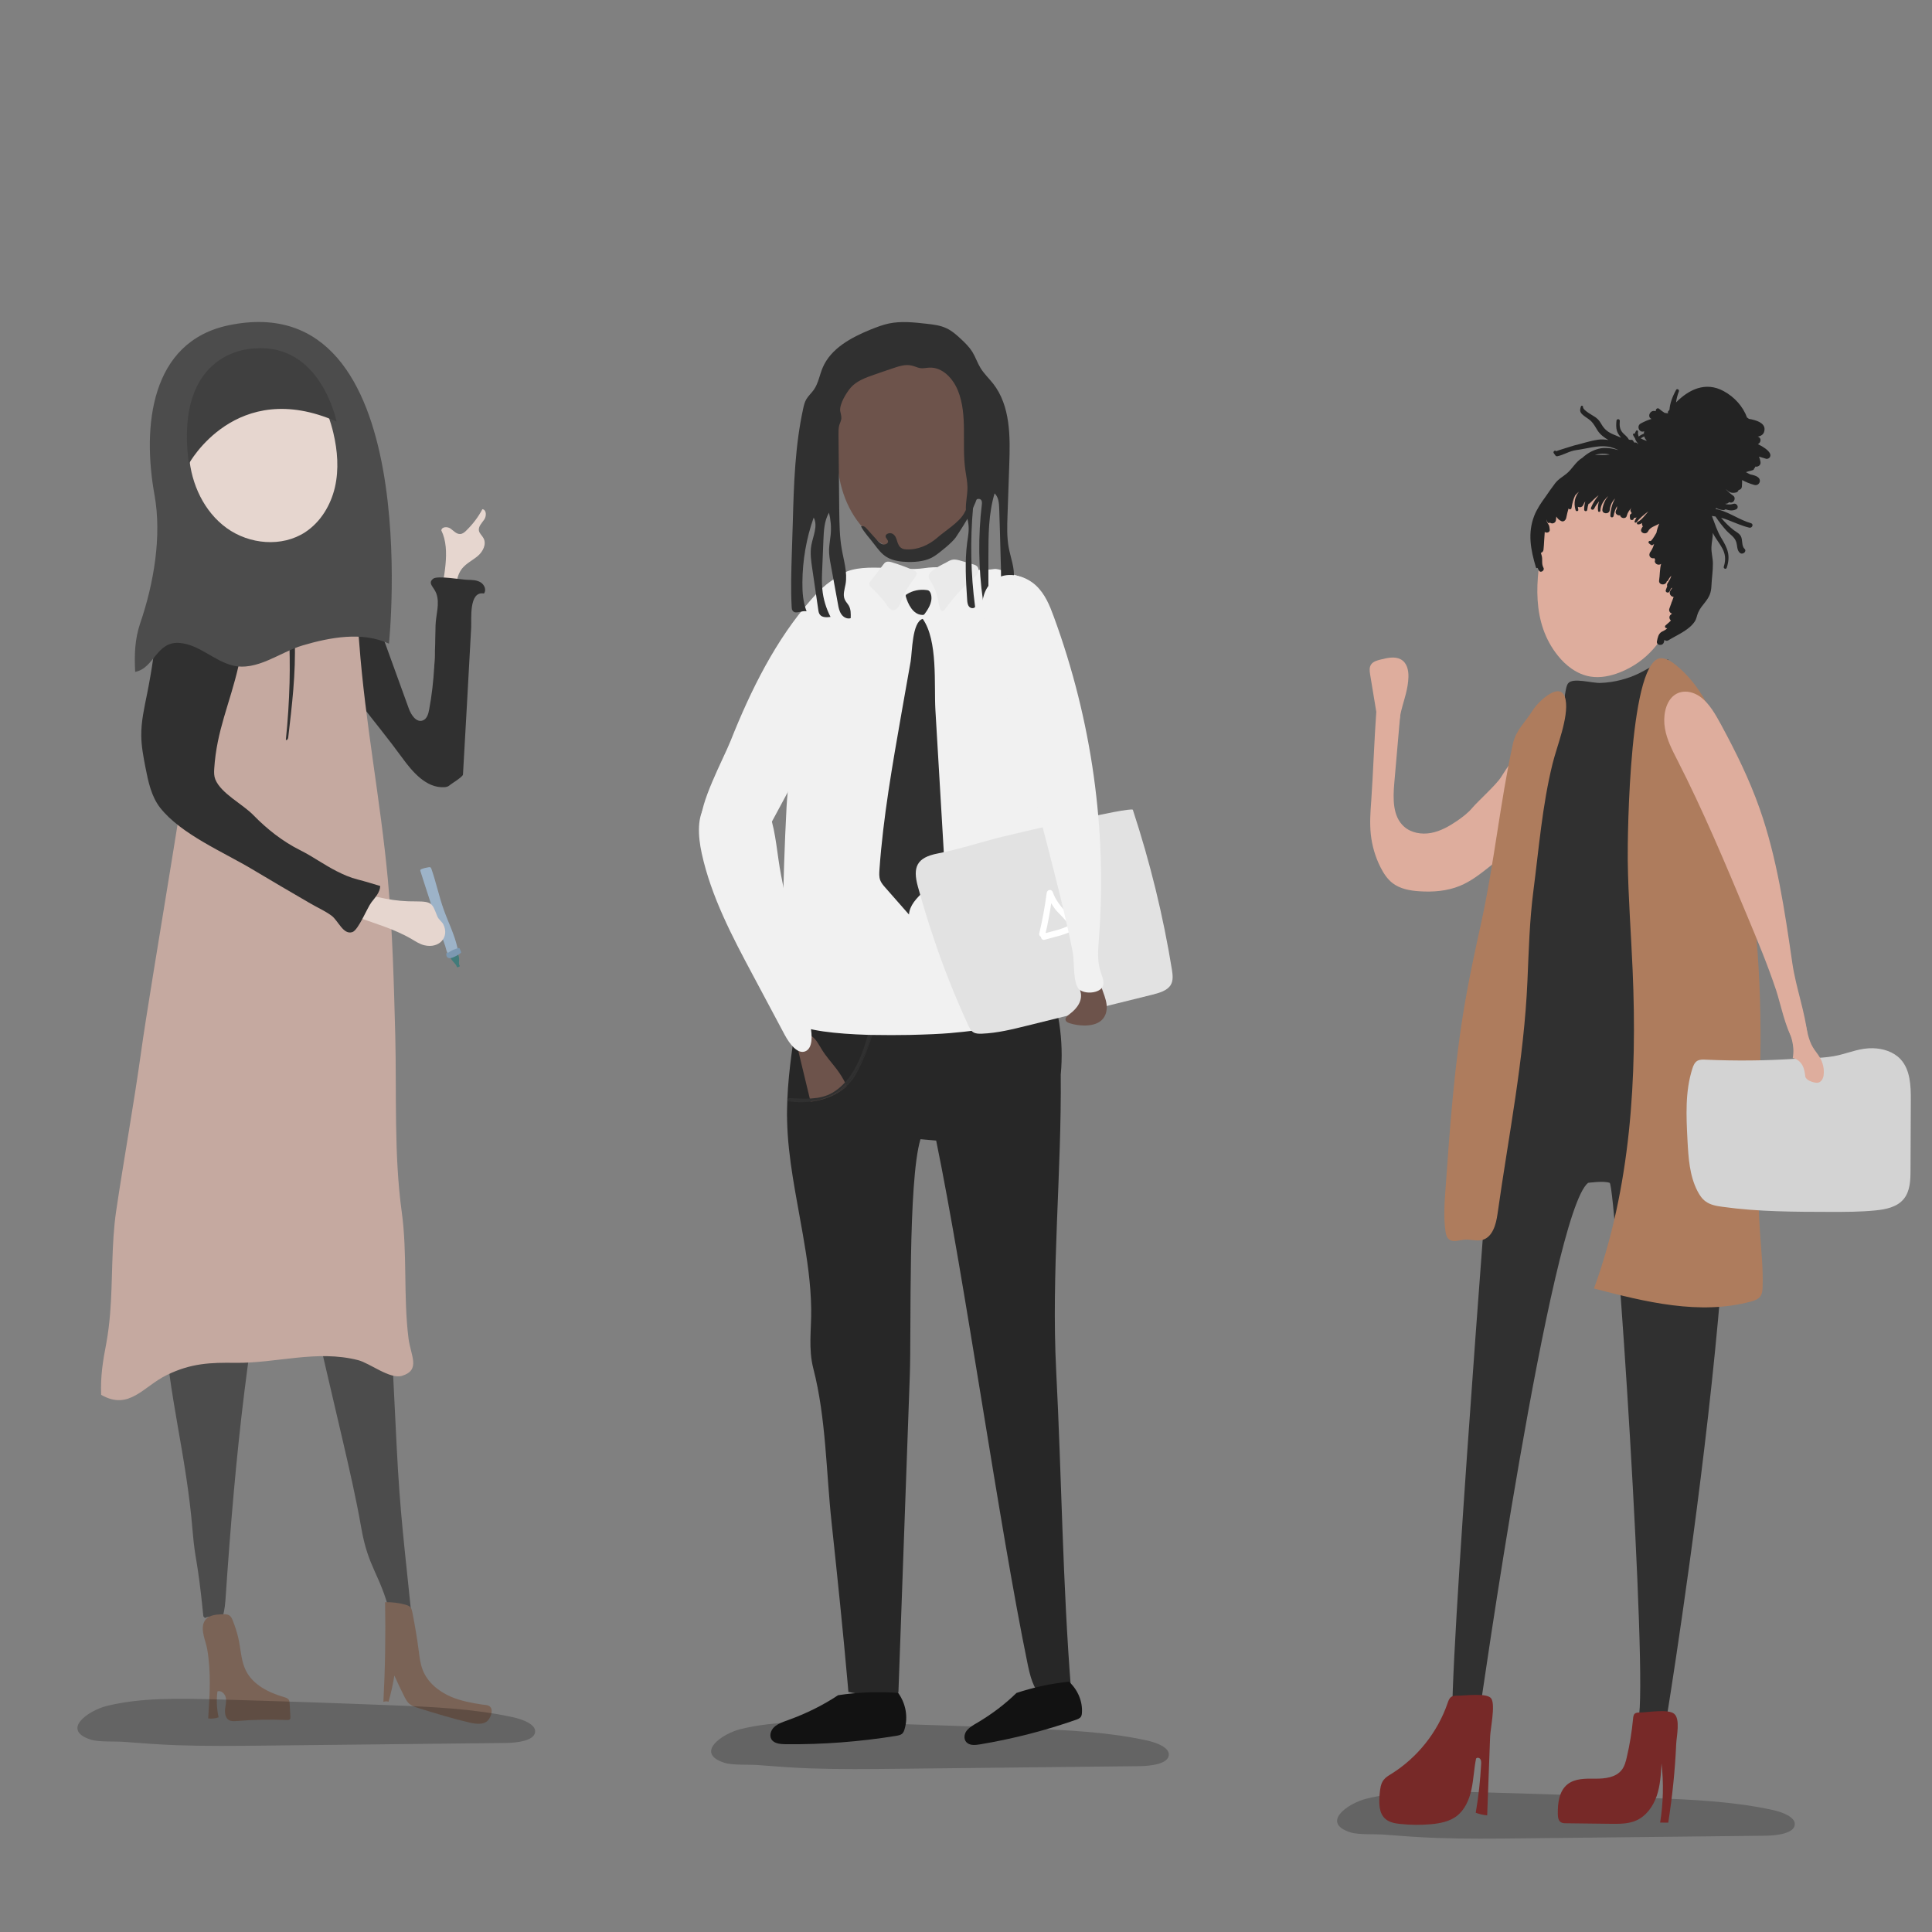 <?xml version="1.0" encoding="utf-8"?>
<!-- Generator: Adobe Illustrator 23.0.1, SVG Export Plug-In . SVG Version: 6.00 Build 0)  -->
<svg version="1.1" id="Layer_1" xmlns="http://www.w3.org/2000/svg" xmlns:xlink="http://www.w3.org/1999/xlink" x="0px" y="0px"
	 viewBox="0 0 250 250" style="enable-background:new 0 0 250 250;" xml:space="preserve">
<rect x="0" y="0" width="250" height="250" fill="#808080" stroke="none"/>
<style type="text/css">
	.st0{fill:#4C4C4C;}
	.st1{fill:#3D4E74;}
	.st2{fill:#E6D6CF;}
	.st3{fill:#303030;}
	.st4{fill:#417B7A;}
	.st5{fill:#9DB3C8;}
	.st6{fill:#7C98B1;}
	.st7{fill:#C5A9A0;}
	.st8{fill:#7A6356;}
	.st9{fill:#404040;}
	.st10{clip-path:url(#SVGID_3_);}
	.st11{clip-path:url(#SVGID_4_);fill:url(#SVGID_5_);}
	.st12{opacity:0.22;fill:url(#SVGID_6_);enable-background:new    ;}
	.st13{fill:#DEAD9D;}
	.st14{fill:#232323;}
	.st15{fill:#772928;}
	.st16{fill:#AE7C5D;}
	.st17{fill:#D3D3D3;}
	.st18{clip-path:url(#SVGID_9_);}
	.st19{clip-path:url(#SVGID_10_);fill:url(#SVGID_11_);}
	.st20{opacity:0.22;fill:url(#SVGID_12_);enable-background:new    ;}
	.st21{clip-path:url(#SVGID_15_);}
	.st22{clip-path:url(#SVGID_16_);fill:url(#SVGID_17_);}
	.st23{opacity:0.22;fill:url(#SVGID_18_);enable-background:new    ;}
	.st24{fill:#272727;}
	.st25{fill:#6D534B;}
	.st26{fill:#121212;}
	.st27{fill:#F1F1F1;}
	.st28{fill:#EAEAEA;}
	.st29{fill:#E2E2E2;}
	.st30{fill:#FFFFFF;}
</style>
<g>
	<g>
		<g>
			<g>
				<path class="st0" d="M51.32,187c0.45,9.04,1.03,13.15,1.94,22.15c-1.21-0.17-1.58-0.21-2.79-0.38
					c-1.34-5.22-2.81-5.81-3.73-11.11c-0.66-3.77-1.52-7.49-2.38-11.21c-2.43-10.4-4.85-20.8-7.28-31.2
					c-1.07-4.61-2.15-9.24-3.85-13.66c-1.81-4.73-3.99-11.48,2.34-13.72c3.57-1.27,8.42-0.61,10.87,2.45
					c2.78,3.48,2.52,8.93,2.73,13.08c0.33,6.85,0.68,13.72,1.01,20.57C50.56,171.66,50.94,179.33,51.32,187z"/>
			</g>
			<g>
				<path class="st0" d="M36.41,133.08c-0.36-0.94-0.83-1.9-1.66-2.49c-1.07-0.75-2.5-0.7-3.8-0.6c-1.97,0.17-3.94,0.43-5.9,0.76
					c-1.6,0.28-3.34,0.7-4.32,2c-0.91,1.21-0.92,2.87-0.88,4.38c0.29,11.18,0.75,22.36,1.37,33.52c0.58,10.24,2.87,17.3,3.71,27.52
					c0.33,3.97,0.61,3.29,1.35,10.64c0.06,0.56-0.01,0.24,0.24,0.56c0.14-0.08,0.3-0.14,0.5-0.15c0.67-0.03,0.54,0.55,1.21,0.51
					c0.15-0.01,0.29,0.01,0.4,0.05c0.29-0.74,0.47-1.69,0.54-2.68c1.36-20.09,2.9-33.84,6.77-53.62
					C37.27,146.72,38.84,139.53,36.41,133.08z"/>
			</g>
			<g>
				<path class="st1" d="M49.78,126.52c0.06-0.61,0.08-1.26-0.18-1.82c-0.36-0.75-1.17-1.2-1.95-1.58
					c-6.86-3.34-14.71-4.87-22.41-4.37c-0.74,0.05-1.53,0.13-2.12,0.55c-0.79,0.56-1.04,1.59-1.21,2.51
					c-0.56,2.93-1.13,5.85-1.69,8.79c-0.38,1.95-0.73,4.08,0.31,5.81c0.58,0.96,1.51,1.67,2.46,2.3c6.07,3.99,14.16,5.47,21.37,3.85
					c2.74-0.62,4.42-1.58,4.64-4.37C49.3,134.33,49.45,130.42,49.78,126.52z"/>
			</g>
		</g>
		<g>
			<path class="st2" d="M56.21,88.43c0.02,0.9,0.09,1.85,0.63,2.57s1.73,1,2.34,0.33c0.37-0.4,0.4-1.01,0.41-1.57
				c0.07-3.96-0.08-7.94-0.46-11.89c-0.14-1.49-0.26-3.14,0.67-4.31c0.55-0.68,1.37-1.06,2.03-1.62c0.66-0.56,1.15-1.53,0.74-2.29
				c-0.18-0.35-0.53-0.61-0.6-0.99c-0.09-0.54,0.38-0.98,0.69-1.43c0.31-0.45,0.3-1.28-0.24-1.34c-0.54,1.03-1.26,1.96-2.08,2.76
				c-0.22,0.22-0.47,0.43-0.78,0.45c-0.5,0.03-0.85-0.41-1.26-0.7c-0.4-0.29-1.16-0.25-1.19,0.24c1.27,2.57,0.21,6.27-0.14,8.98
				C56.51,81.22,56.13,84.81,56.21,88.43z"/>
		</g>
		<g>
			<path class="st3" d="M62.2,75.36c-0.48-0.3-1.08-0.32-1.66-0.33c-0.78-0.01-3.93-0.58-4.48-0.15c-0.77,0.6,0.08,1.06,0.39,1.89
				c0.5,1.34-0.06,2.8-0.09,4.17c-0.07,3.73-0.12,7.1-0.82,10.84c-0.1,0.58-0.29,1.26-0.84,1.45c-0.84,0.3-1.51-0.73-1.81-1.57
				c-1.01-2.79-2.02-5.57-3.03-8.36c-0.44-1.2-0.88-2.43-1.65-3.44c-2.98-3.99-8.97-0.66-6.53,3.87c2.72,5.02,6.97,9.66,10.33,14.28
				c1.37,1.89,3.16,3.99,5.48,3.85c0.23-0.01,0.48-0.06,0.66-0.22c0.22-0.21,1.75-1.11,1.76-1.42c0.2-3.59,0.88-15.42,1.06-19.02
				c0.06-1.08-0.33-4.76,1.66-4.4C62.97,76.33,62.68,75.66,62.2,75.36z"/>
		</g>
		<g>
			<g>
				<path class="st4" d="M59.39,124.65c-0.01-0.13,0.01-0.26,0.02-0.39c0.01-0.26-0.03-0.54-0.14-0.78
					c-0.01-0.02-0.02-0.05-0.03-0.06c-0.02-0.02-0.06-0.01-0.09-0.01c-0.29,0.03-0.55,0.16-0.82,0.28
					c-0.02,0.01-0.05,0.02-0.06,0.03c-0.06,0.06-0.02,0.16,0.02,0.23c0.1,0.18,0.23,0.36,0.37,0.51c0.16,0.18,0.35,0.35,0.43,0.58
					c0.01,0.05,0.03,0.1,0.08,0.12c0.03,0.01,0.07,0,0.1-0.01c0.09-0.03,0.25-0.08,0.22-0.18c-0.01-0.05-0.07-0.09-0.08-0.14
					C59.41,124.76,59.4,124.7,59.39,124.65z"/>
			</g>
			<g>
				<path class="st5" d="M54.4,112.71c-0.01-0.03-0.02-0.07-0.01-0.1c0.01-0.09,0.1-0.14,0.18-0.16c0.3-0.12,0.6-0.18,0.91-0.23
					c0.07-0.01,0.15-0.02,0.22,0.02c0.06,0.03,0.09,0.12,0.12,0.18c0.61,1.74,0.98,3.55,1.6,5.29c0.59,1.65,1.39,3.21,1.77,4.92
					c0.03,0.15,0.06,0.31-0.01,0.44c-0.05,0.08-0.13,0.14-0.21,0.18c-0.2,0.12-0.7,0.35-0.94,0.22c-0.22-0.13-0.33-0.79-0.41-1.03
					c-0.28-0.79-0.55-1.58-0.82-2.37c-0.53-1.57-1.05-3.14-1.55-4.71C54.95,114.46,54.68,113.58,54.4,112.71z"/>
			</g>
			<g>
				<path class="st6" d="M59.29,122.68c-0.36,0.12-0.73,0.23-1.04,0.44c-0.08,0.05-0.15,0.1-0.23,0.14
					c-0.06,0.02-0.18,0.02-0.23,0.06c-0.09,0.1-0.02,0.41,0.05,0.51c0.08,0.1,0.22,0.16,0.36,0.16c0.14,0,0.26-0.05,0.39-0.09
					c0.35-0.14,0.68-0.32,0.98-0.54c0.02-0.02,0.06-0.05,0.08-0.07c0.03-0.06,0-0.14-0.02-0.2c-0.05-0.1-0.09-0.21-0.13-0.31
					c-0.01-0.03-0.02-0.06-0.06-0.08C59.39,122.66,59.34,122.67,59.29,122.68z"/>
			</g>
		</g>
		<g>
			<path class="st7" d="M14.24,170.09c0.37-4.42,0.15-9,0.79-13.38c1.03-6.92,2.29-13.81,3.25-20.74c1.15-8.33,6.7-40.22,7.57-48.65
				c0.48-4.7,1-9.4,1.52-14.09c0.06-0.52,0.14-1.11,0.39-1.41c0.22-0.25,0.51-0.23,0.76-0.21c3.1,0.38,6.2,1.08,9.25,2.12
				c2.36,0.79,4.73,1.82,6.78,3.96c0.56,0.59,1.12,1.29,1.44,2.27c0.33,0.99,0.41,2.17,0.5,3.29c0.77,10.33,2.75,20.28,3.7,30.57
				c0.61,6.69,0.78,13.49,0.96,20.25c0.18,7.44-0.18,15.35,0.83,22.71c0.75,5.44,0.2,10.95,0.88,16.4c0.28,2.23,1.61,4.09-0.83,4.85
				c-1.57,0.48-4.19-1.65-5.7-2.03c-5.33-1.36-10.53,0.41-15.83,0.35c-3.29-0.05-5.77,0.05-8.9,1.57c-3.04,1.47-4.88,4.66-8.51,2.57
				c-0.1-2.37,0.22-4.39,0.67-6.69C13.98,172.59,14.13,171.35,14.24,170.09z"/>
		</g>
		<g>
			<path class="st3" d="M36.79,73.78c0-0.28-0.02-0.58-0.21-0.77c-0.12-0.12-0.28-0.17-0.44-0.23c-1.99-0.68-4.03-1.2-6.1-1.53
				c-0.24,0.44-0.47,0.89-0.71,1.32c-0.08,0.15-0.16,0.31-0.15,0.47c0.01,0.18,0.13,0.35,0.24,0.5c0.58,0.71,1.29,1.3,2.02,1.88
				c1.54,1.21,3.5,3.05,5.37,3.67c0.28-0.67,0.05-1.88,0.03-2.63C36.81,75.57,36.8,74.68,36.79,73.78z"/>
		</g>
		<g>
			<path class="st3" d="M37.79,73.66c0.05-0.3,0.1-0.62,0.31-0.84c0.28-0.3,0.76-0.35,1.14-0.22c0.39,0.14,0.71,0.41,1.01,0.68
				c0.74,0.64,1.49,1.3,2.22,1.95c0.05,0.05,0.1,0.09,0.12,0.15c0.03,0.13-0.06,0.24-0.16,0.33c-0.53,0.52-1.07,1.04-1.6,1.54
				c-0.41,0.4-0.85,0.81-1.38,1.04c-1.06,0.46-2.02,0.54-2.04-0.76C37.41,76.25,37.61,74.93,37.79,73.66z"/>
		</g>
		<g>
			<path class="st3" d="M38.14,82.88c0.15,4.23-0.36,8.43-0.85,12.61c-0.02,0.17-0.24,0.38-0.3,0.22c0.26-2.45,0.41-4.91,0.48-7.37
				c0.05-2.14,0.02-4.28-0.07-6.42c-0.01-0.29-0.39-2.55,0.43-2.07C38.26,80.12,38.11,82.36,38.14,82.88z"/>
		</g>
		<g>
			<path class="st8" d="M52.44,207.64c0.25,0.07,0.52,0.15,0.69,0.36c0.13,0.16,0.17,0.38,0.22,0.58c0.33,1.68,0.62,3.37,0.84,5.07
				c0.1,0.83,0.21,1.67,0.51,2.44c0.62,1.62,2.1,2.81,3.7,3.49c1.27,0.53,2.63,0.78,3.99,0.99c0.43,0.06,0.96,0.02,1.16,0.47
				c0.22,0.46-0.09,1.24-0.41,1.58c-0.55,0.59-1.51,0.47-2.29,0.3c-2.23-0.51-4.43-1.19-6.62-1.87c-0.51-0.16-1.05-0.33-1.42-0.73
				c-0.18-0.21-0.31-0.45-0.44-0.69c-0.47-0.92-0.92-1.87-1.34-2.82c-0.18,1.14-0.43,2.27-0.75,3.39c-0.22-0.07-0.46-0.06-0.67,0.02
				c0.23-4.3,0.3-8.59,0.22-12.9C50.7,207.3,51.59,207.41,52.44,207.64z"/>
		</g>
		<g>
			<path class="st2" d="M46.09,115.33c-2.06-0.6-4.12-1.26-5.79-2.45c-2.8-1.99-5.19-4.48-7.9-6.59c-0.22-0.17-0.46-0.35-0.74-0.37
				c-0.43-0.03-0.77,0.31-1.05,0.62c-0.44,0.5-0.86,1.05-0.91,1.7c-0.08,1.16,1,2.03,1.98,2.66c4.49,2.93,9.1,5.75,14.12,7.61
				c2.52,0.94,5.16,1.65,7.49,3.02c0.53,0.31,1.05,0.66,1.64,0.79c1.88,0.44,3.26-1.01,2.44-2.7c-0.18-0.37-0.61-0.61-0.79-1.07
				c-0.65-1.61-0.62-1.91-2.71-1.91C51,116.68,48.8,116.12,46.09,115.33z"/>
		</g>
		<g>
			<path class="st3" d="M19.03,89.8c-0.36,1.79-0.77,3.57-0.75,5.39c0.01,1.38,0.28,2.75,0.54,4.11c0.36,1.83,0.75,3.74,1.9,5.22
				c2.7,3.44,8.27,5.77,11.93,7.97c2.49,1.49,4.99,2.95,7.5,4.41c0.89,0.52,1.91,0.97,2.74,1.58c0.88,0.64,1.52,2.53,2.71,2.13
				c0.78-0.26,1.91-3.13,2.46-3.85c0.51-0.66,1.11-1.29,1.14-2.11c-0.96-0.29-1.92-0.59-2.9-0.84c-0.97-0.24-1.85-0.63-2.74-1.08
				c-1.62-0.82-3.09-1.9-4.71-2.71c-2.25-1.12-4.3-2.73-6.05-4.53c-1.39-1.44-4.19-2.8-4.94-4.64c-0.17-0.43-0.17-0.9-0.14-1.36
				c0.31-4.99,2.03-8.44,3.14-13.31c0.31-1.36,0.48-2.76,0.2-4.13c-0.52-2.49-2.43-4.41-4.26-6.19c-0.33-0.32-0.69-0.66-1.14-0.77
				c-0.36-0.09-0.74-0.02-1.09,0.07c-2.96,0.79-3.95,2.57-4.2,5.33C20.1,83.61,19.65,86.72,19.03,89.8z"/>
		</g>
		<g>
			<path class="st8" d="M30.94,212.45c0.24,1.27,0.31,2.6,0.89,3.75c0.93,1.84,2.96,2.83,4.94,3.41c0.21,0.06,0.44,0.14,0.58,0.31
				c0.1,0.15,0.12,0.33,0.13,0.51c0.03,0.59,0.07,1.17,0.1,1.76c0,0.09,0.01,0.18-0.05,0.26c-0.08,0.12-0.25,0.13-0.39,0.12
				c-2.18-0.09-4.35-0.05-6.52,0.13c-0.33,0.02-0.7,0.05-0.99-0.12c-0.45-0.25-0.55-0.85-0.51-1.37c0.05-0.51,0.21-1.03,0.1-1.53
				c-0.1-0.51-0.6-0.98-1.08-0.82c-0.15,1.12-0.1,2.27,0.15,3.36c-0.43,0.15-0.9,0.21-1.35,0.14c0.2-2.98,0.39-6.01-0.13-8.97
				c-0.18-1.03-0.88-2.45-0.41-3.48c0.41-0.94,1.52-0.99,2.41-1.03c1.07-0.05,1.15,0.38,1.51,1.34
				C30.59,210.97,30.8,211.7,30.94,212.45z"/>
		</g>
		<path class="st0" d="M29.64,42.08c-10.24,2.11-11.23,13.18-9.65,21.95c0.97,5.34-0.09,11.48-1.84,16.59
			c-0.71,2.1-0.77,4.05-0.66,6.32c2.48-0.46,2.73-4.01,5.78-3.74c2.53,0.22,4.39,2.29,6.78,2.9c3.17,0.82,6.2-1.73,9.1-2.58
			c3.51-1.04,7.72-1.84,11.18-0.23C50.34,83.29,55.15,36.83,29.64,42.08z"/>
		<g>
			<path class="st2" d="M33.37,48.71c1.88-0.25,3.77-0.39,5.67-0.47c2.08,2.1,3.4,4.87,4.09,7.75c0.55,2.32,0.74,4.75,0.21,7.06
				c-0.54,2.32-1.85,4.5-3.84,5.81c-3.02,1.98-7.24,1.59-10.17-0.53s-4.58-5.7-4.86-9.29c-0.23-3.03,0.44-6.07,1.58-8.89
				C28.23,49.26,31.16,49.01,33.37,48.71z"/>
		</g>
		<path class="st9" d="M24.44,60.01c0,0,6.08-11.2,19.11-5.46c0,0-2.02-10.16-10.62-9.46C32.94,45.1,22.44,45.02,24.44,60.01z"/>
	</g>
</g>
<g>
	<g>
		<g>
			<defs>
				<polygon id="SVGID_1_" points="1,1 2,1 1,2 				"/>
			</defs>
			<defs>
				<polygon id="SVGID_2_" points="-1,-1 -2,-1 -1,-2 				"/>
			</defs>
			<clipPath id="SVGID_3_">
				<use xlink:href="#SVGID_1_"  style="overflow:visible;"/>
			</clipPath>
			<clipPath id="SVGID_4_" class="st10">
				<use xlink:href="#SVGID_2_"  style="overflow:visible;"/>
			</clipPath>
			
				<linearGradient id="SVGID_5_" gradientUnits="userSpaceOnUse" x1="129.263" y1="-538.202" x2="203.805" y2="-538.202" gradientTransform="matrix(0.793 0.039 0.027 -0.54 84.925 -61.922)">
				<stop  offset="0" style="stop-color:#FFFFFF"/>
				<stop  offset="1" style="stop-color:#000000"/>
			</linearGradient>
			<path class="st11" d="M185.93,237.83c3.74,0.13,7.48,0.09,11.21,0.05c10.43-0.11,20.86-0.23,31.28-0.34
				c1.62-0.02,3.72-0.32,3.82-1.42c0.1-0.99-1.55-1.63-2.95-1.93c-5-1.08-10.25-1.32-15.44-1.52c-7.63-0.3-15.27-0.56-22.9-0.77
				c-4.77-0.13-9.67-0.24-14.1,0.84c-2.42,0.59-5.99,3.11-2.12,4.36c1.07,0.35,3.23,0.2,4.38,0.3
				C181.39,237.58,183.65,237.75,185.93,237.83z"/>
		</g>
	</g>
	
		<linearGradient id="SVGID_6_" gradientUnits="userSpaceOnUse" x1="129.263" y1="-538.202" x2="203.805" y2="-538.202" gradientTransform="matrix(0.793 0.039 0.027 -0.54 84.925 -61.922)">
		<stop  offset="0" style="stop-color:#000000"/>
		<stop  offset="1" style="stop-color:#000000"/>
	</linearGradient>
	<path class="st12" d="M185.93,237.83c3.74,0.13,7.48,0.09,11.21,0.05c10.43-0.11,20.86-0.23,31.28-0.34
		c1.62-0.02,3.72-0.32,3.82-1.42c0.1-0.99-1.55-1.63-2.95-1.93c-5-1.08-10.25-1.32-15.44-1.52c-7.63-0.3-15.27-0.56-22.9-0.77
		c-4.77-0.13-9.67-0.24-14.1,0.84c-2.42,0.59-5.99,3.11-2.12,4.36c1.07,0.35,3.23,0.2,4.38,0.3
		C181.39,237.58,183.65,237.75,185.93,237.83z"/>
	<g>
		<path class="st13" d="M200.94,90.76c-0.96,0.79-1.46,1.99-2.1,3.05c-1.76,2.91-2.81,3.89-4.62,6.77c-0.6,0.96-2.96,3.08-3.69,3.94
			c-0.56,0.67-1.26,1.2-1.98,1.7c-1.03,0.7-2.14,1.33-3.36,1.56c-1.22,0.23-2.58,0.01-3.51-0.82c-1.49-1.33-1.43-3.63-1.26-5.62
			c0.23-2.58,0.53-6.16,0.76-8.73c-0.98,0.07-2.1-0.55-3.09-0.48c-0.24,3.26-0.42,8.21-0.65,11.47c-0.11,1.45-0.21,2.91-0.06,4.35
			c0.16,1.49,0.58,2.94,1.26,4.28c0.39,0.77,0.87,1.51,1.55,2.04c0.97,0.75,2.24,0.98,3.47,1.06c1.78,0.12,3.6-0.02,5.25-0.7
			c1.44-0.59,2.68-1.57,3.89-2.53c1.23-0.97,2.45-1.93,3.68-2.9c2.91-2.3,5.9-4.68,7.72-7.9c1.23-2.17,1.83-4.82,1.37-7.3
			C205.18,91.81,203.48,88.66,200.94,90.76z"/>
		<path class="st3" d="M195.32,129.44c-0.13,0.69-1.49,3.28-1.25,3.94c0.31,0.85,2.37-0.5,3.17-0.08c1.52,0.81,3.05,1.58,4.66,2.18
			c3.15,1.16,6.53,1.59,9.89,1.71c2.5,0.09,5.11-0.01,7.34-1.15c0.56-0.29,1.1-0.66,1.43-1.19c0.32-0.53,2.7,6.25,2.77,5.64
			c0.38-3.18-3.92-15.12-3.54-18.3c0.06-0.53,0.12-1.07-0.02-1.58c-0.29-1.04-1.32-1.67-2.29-2.13c-4.17-1.97-6.47-1.32-11.08-1.39
			c-3.07-0.04-4.64-2.91-7.22-1.08c-1.73,1.23-1.45,2.1-1.45,4.09C197.72,122.17,195.71,127.41,195.32,129.44z"/>
		<g>
			<path class="st13" d="M182.25,87.62c-0.02,0.72-0.15,1.44-0.33,2.15c-0.25,1-0.6,1.98-0.76,2.99c-0.11,0.68-0.13,1.39-0.5,2.01
				c-0.16,0.27-0.4,0.52-0.72,0.6c-0.29,0.07-0.58-0.03-0.79-0.2c-0.21-0.17-0.35-0.4-0.48-0.63l-0.28-0.62
				c-0.37-2.22-0.74-4.44-1.1-6.67c-0.07-0.44-0.13-0.94,0.17-1.32c0.27-0.34,0.74-0.47,1.17-0.58c0.87-0.22,1.85-0.44,2.59-0.05
				C182.06,85.72,182.28,86.72,182.25,87.62z"/>
			<path class="st3" d="M193.88,134.13c0,0-5.92,74.83-5.96,87.55l3.5,0.18c0,0,9.21-64.98,14.08-68.8c0,0,2.01-0.29,2.79,0
				s5.01,64.72,3.71,69.44h3.63c0,0,13.99-85.64,4.88-90.5c0,0-4.42-0.45-13.65,0.28C191.41,133.51,194.78,131.75,193.88,134.13z"/>
			<path class="st13" d="M199.82,68.75c0.74-4.79,5.51-8.04,10.67-7.24c5.15,0.79,8.73,5.32,8,10.12c-0.12,0.8-0.37,1.55-0.7,2.25
				c-0.04,0.19-0.07,0.38-0.1,0.58c-0.24,1.73-0.59,3.46-1.19,5.12c-1.17,3.22-3.36,6.04-6.9,7.43c-1.18,0.46-2.5,0.75-3.79,0.54
				c-1.74-0.28-3.2-1.42-4.23-2.72c-3.43-4.28-2.92-9.85-1.84-15.01C199.74,69.46,199.76,69.11,199.82,68.75z"/>
		</g>
		<path class="st14" d="M229.03,58.67c-0.2-0.41-0.85-0.86-1.56-1.2c0.39-0.16,0.51-0.79,0.01-0.96c-0.01,0-0.03-0.01-0.04-0.01
			c0.5-0.08,0.88-0.34,0.89-0.96c0.01-0.82-1.03-1.17-2.03-1.34c-0.04-0.04-0.08-0.08-0.13-0.11c-0.03-0.02-0.07-0.03-0.1-0.05
			c-0.52-1.44-1.64-2.68-3.03-3.43c-2.36-1.28-4.52-0.19-6.16,1.46c0.06-0.45,0.17-0.92,0.37-1.43c0.08-0.21-0.25-0.4-0.36-0.19
			c-0.51,0.93-0.8,1.77-0.86,2.57c-0.06,0.07-0.11,0.14-0.17,0.21c-0.07,0.09-0.04,0.19,0.01,0.26c-0.15-0.02-0.31-0.04-0.46-0.06
			c-0.25-0.16-0.49-0.33-0.72-0.53c-0.22-0.2-0.48,0.07-0.43,0.31c-0.04-0.01-0.07-0.01-0.11-0.02c-0.66-0.15-1.04,0.79-0.44,1.02
			c-0.43,0.12-0.89,0.31-1.4,0.59c-0.61,0.33-0.16,1.3,0.45,1c-0.02,0.1-0.04,0.2-0.04,0.31c-0.19,0.09-0.38,0.17-0.55,0.28
			c-0.05,0.03-0.08,0.08-0.09,0.13c-0.11-0.21-0.16-0.42-0.11-0.63c0.04-0.15-0.16-0.29-0.26-0.14c-0.08,0.13-0.13,0.25-0.17,0.37
			c-0.11-0.09-0.28,0.03-0.22,0.17c0.07,0.15,0.15,0.28,0.24,0.41c0.07,0.25,0.22,0.5,0.43,0.74c-0.02,0-0.04,0-0.07,0
			c-0.06-0.15-0.29-0.24-0.42-0.15l-0.18-0.25c-0.05-0.11-0.19-0.16-0.3-0.11c-0.08-0.01-0.16-0.02-0.24-0.04
			c-0.06-0.1-0.12-0.2-0.2-0.29c-0.2-0.25-0.47-0.43-0.67-0.68c-0.35-0.44-0.35-0.93-0.31-1.45c0.02-0.28-0.4-0.31-0.43-0.03
			c-0.04,0.45-0.07,0.91,0.07,1.34c0.11,0.34,0.32,0.6,0.54,0.86c-1.07-0.49-1.85-0.58-2.52-1.69c-0.25-0.41-0.35-0.6-0.73-0.9
			c-0.31-0.25-1.73-0.94-1.69-1.4c0.01-0.16-0.22-0.21-0.27-0.06c-0.2,0.61-0.1,0.81,0.35,1.18c0.28,0.23,0.68,0.45,0.97,0.73
			c0.37,0.37,0.57,0.8,0.85,1.23c0.35,0.53,0.85,0.89,1.39,1.21c-0.45-0.08-0.93-0.11-1.43-0.03c-1.01,0.15-2.02,0.51-3.03,0.74
			c0.1-0.02-2.32,0.7-2.28,0.74c-0.19-0.19-0.48,0.05-0.32,0.27l0.22,0.3c0.05,0.07,0.14,0.09,0.22,0.08
			c0.85-0.17,1.52-0.67,2.47-0.8c1.29-0.17,2.77-0.63,3.99-0.46c0.53,0.07,1.02,0.25,1.48,0.47c-0.85-0.23-1.7-0.41-2.59-0.18
			c-0.85,0.23-1.51,0.63-2.1,1.17c-0.87,0.5-1.3,1.45-2.07,2.07c-0.61,0.49-1.01,0.65-1.48,1.26c-0.37,0.49-0.81,1.11-1.21,1.7
			c-0.56,0.76-1.12,1.59-1.46,2.45c-0.88,2.25-0.48,4.38,0.21,6.7c0.03,0.11,0.15,0.12,0.22,0.06c0.05,0.13,0.1,0.25,0.18,0.37
			c0.2,0.31,0.67,0.02,0.61-0.29c0-0.01,0-0.02-0.01-0.03c0-0.02-0.02-0.04-0.03-0.06c0,0,0,0,0.01,0c-0.3-0.52-0.08-1.05-0.24-1.59
			c-0.03-0.12-0.07-0.23-0.1-0.34c0.17-0.05,0.32-0.18,0.34-0.41c0.08-0.76,0.09-1.53,0.16-2.3c0.25,0.21,0.74,0.04,0.64-0.35
			c-0.03-0.13-0.02-0.28-0.06-0.41c-0.06-0.19-0.2-0.34-0.28-0.52c-0.05-0.12-0.08-0.24-0.1-0.37c0.05,0.13,0.09,0.27,0.16,0.4
			c0.08,0.14,0.22,0.13,0.31,0.04c0.28,0.24,0.75,0.06,0.78-0.32c0.01-0.16,0.03-0.31,0.05-0.46c0.14,0.25,0.34,0.45,0.64,0.59
			c0.31,0.15,0.58-0.14,0.64-0.41c0.09-0.45,0.19-0.85,0.3-1.23c0.08,0.17,0.36,0.16,0.39-0.07c0.09-0.61,0.24-1.14,0.47-1.62
			c0.14-0.16,0.31-0.32,0.49-0.48c-0.5,0.63-0.73,1.41-0.44,2.39c0.06,0.21,0.4,0.16,0.35-0.07c-0.03-0.13-0.05-0.25-0.05-0.37
			c0.24,0.13,0.58,0.07,0.7-0.24c0.06-0.16,0.15-0.31,0.26-0.46c-0.09,0.31-0.15,0.66-0.15,1.07c0,0.25,0.37,0.29,0.4,0.03
			c0.03-0.29,0.09-0.54,0.17-0.78c0.05,0,0.1-0.01,0.15-0.06c0.38-0.35,0.74-0.75,1.15-1.04c-0.41,0.5-0.75,1.04-0.98,1.6
			c-0.1,0.26,0.28,0.38,0.4,0.14c0.18-0.36,0.4-0.67,0.65-0.97c-0.14,0.38-0.2,0.79-0.14,1.26c0.02,0.17,0.29,0.15,0.3-0.02
			c0.02-0.74,0.43-1.36,1.01-1.91c-0.39,0.49-0.66,1.06-0.75,1.73c-0.08,0.61,0.88,0.69,0.95,0.08c0.07-0.65,0.33-1.13,0.7-1.5
			c-0.4,0.66-0.59,1.47-0.62,2.23c-0.01,0.27,0.38,0.3,0.42,0.03c0.08-0.5,0.24-0.91,0.44-1.27c-0.01,0.09-0.01,0.21-0.01,0.31
			c-0.04,0.1-0.09,0.18-0.13,0.28c-0.16,0.4,0.22,0.67,0.55,0.6c0.04,0.4,0.74,0.52,0.85,0.08c0.11-0.44,0.36-0.79,0.67-1.1
			c-0.04,0.05-0.08,0.09-0.11,0.14c-0.15,0.2-0.07,0.42,0.07,0.55c-0.01,0.02-0.01,0.04-0.02,0.06c0,0.02,0,0.03,0,0.05
			c-0.01,0-0.03,0.01-0.04,0.02c-0.13,0.04-0.18,0.21-0.17,0.33c0.01,0.1,0.02,0.19,0.03,0.29c0.02,0.24,0.4,0.26,0.47,0.04
			c0.02-0.05,0.04-0.1,0.08-0.14c0.08,0.01,0.16,0.01,0.25-0.03c0.02-0.01,0.04-0.02,0.05-0.03c-0.1,0.16-0.19,0.33-0.26,0.51
			c-0.06,0.15,0.15,0.25,0.24,0.13c0.45-0.57,0.99-0.99,1.54-1.41c-0.41,0.48-0.92,1.17-1.39,1.36c-0.16,0.06-0.11,0.34,0.06,0.33
			c0.2,0,0.37-0.08,0.53-0.19c-0.06,0.17-0.01,0.32,0.09,0.44c-0.07,0.1-0.14,0.19-0.19,0.31c-0.26,0.54,0.61,0.85,0.87,0.32
			c0.27-0.55,0.94-0.67,1.44-0.98c-0.18,0.39-0.29,0.79-0.37,1.19c-0.34,0.59-0.68,1.13-0.8,1.06c-0.18-0.09-0.3,0.19-0.16,0.3
			c0.08,0.07,0.17,0.14,0.25,0.2c0.05,0.04,0.15,0.05,0.21,0.02c0.07-0.04,0.14-0.09,0.2-0.14c-0.1,0.35-0.24,0.69-0.47,1.02
			c-0.04,0.04-0.08,0.1-0.1,0.17c0,0.01-0.01,0.02-0.01,0.04c-0.15,0.43,0.27,0.72,0.62,0.6c0.02,0.08,0.05,0.16,0.11,0.22
			c-0.24,0.42,0.37,0.84,0.76,0.52c-0.19,0.68-0.15,1.45-0.26,2.14c-0.1,0.63,0.88,0.72,1,0.11c0.06,0,0.13-0.03,0.16-0.11
			c0.1-0.23,0.25-0.43,0.43-0.6c-0.05,0.13-0.11,0.27-0.16,0.4c-0.11,0.2-0.22,0.4-0.35,0.6c-0.07,0.12-0.07,0.25-0.03,0.36
			c-0.06,0.16-0.12,0.31-0.18,0.48c-0.12,0.32,0.35,0.48,0.49,0.18c0.06-0.13,0.12-0.25,0.18-0.38c0.05-0.02,0.1-0.04,0.15-0.09
			c0.01-0.01,0.02-0.03,0.04-0.04c-0.09,0.15-0.2,0.3-0.28,0.44c-0.14,0.22-0.08,0.45,0.06,0.6c0.03,0.04,0.06,0.08,0.11,0.1
			c0.08,0.05,0.17,0.08,0.26,0.09c-0.07,0.2-0.15,0.41-0.22,0.61c0,0,0,0.01-0.01,0.01c-0.03,0.05-0.04,0.09-0.05,0.14
			c-0.09,0.26-0.19,0.51-0.28,0.78s0.1,0.56,0.35,0.62c-0.06,0.05-0.11,0.09-0.17,0.14c-0.27,0.24-0.18,0.58,0.03,0.76
			c-0.23,0.21-0.45,0.42-0.7,0.63c-0.13,0.11-0.06,0.34,0.11,0.35c0.04,0,0.08,0.01,0.12,0.01c-0.22,0.24-0.47,0.32-0.75,0.48
			c-0.41,0.25-0.5,0.77-0.59,1.21c-0.12,0.57,0.81,0.66,0.91,0.07c0.01-0.08,0.03-0.17,0.06-0.26c0.12,0.13,0.31,0.19,0.52,0.06
			c1.12-0.7,2.68-1.3,3.42-2.46c0.21-0.32,0.27-0.78,0.42-1.12c0.27-0.6,0.51-0.83,0.93-1.38c0.54-0.7,0.75-1.2,0.79-2.09
			c0.04-0.95,0.2-1.93,0.19-2.88c0-0.7-0.22-1.41-0.19-2.11c0.02-0.65,0.19-1.2,0.17-1.86c0.77,1.53,2.07,2.38,1.43,4.38
			c-0.08,0.25,0.3,0.39,0.38,0.14c0.51-1.6,0.13-2.49-0.72-3.88c-0.55-0.91-0.81-1.84-1.2-2.82c0,0,0-0.01-0.01-0.01
			c0.16,0.03,0.33,0.05,0.48,0.08c0.42,0.64,0.89,1.24,1.4,1.81c0.49,0.54,1.08,0.81,1.3,1.55c0.13,0.45,0.06,0.98,0.43,1.32
			c0.37,0.35,0.99-0.17,0.61-0.52s-0.22-1.14-0.45-1.59c-0.2-0.39-0.6-0.56-0.93-0.81c-0.58-0.44-1.13-0.99-1.64-1.6
			c0.28,0.08,0.58,0.17,0.89,0.29c0.91,0.35,1.8,0.76,2.76,0.99c0.38,0.09,0.6-0.47,0.21-0.58c-1.42-0.4-2.68-1.33-4.09-1.73
			c-0.16-0.05-0.33-0.08-0.48-0.12c0.03-0.04,0.05-0.08,0.07-0.12c0.25,0.14,0.54,0.24,0.9,0.27c0.13,0.01,0.23-0.03,0.31-0.1
			c0.45,0.15,0.88,0.23,1.35,0.02c0.48-0.21,0.13-0.88-0.34-0.72c-0.29,0.1-0.62,0.1-0.97,0.04c-0.02-0.02-0.04-0.04-0.06-0.06
			c0.21,0.03,0.39-0.06,0.48-0.21c0.02,0.01,0.04,0.02,0.07,0.03c0.52,0.21,0.91-0.55,0.45-0.87c-0.37-0.26-0.66-0.52-0.91-0.8
			c0.01,0,0.02,0,0.02,0c0.33,0.33,0.66,0.56,1.3,0.39c0.17-0.05,0.27-0.17,0.3-0.31c0.22-0.03,0.41-0.17,0.43-0.46
			c0.02-0.26,0.03-0.54,0.03-0.83c0.48,0.26,1,0.47,1.57,0.63c0.61,0.17,0.99-0.57,0.51-0.97c-0.29-0.24-0.66-0.31-1.02-0.39
			c-0.19-0.09-0.38-0.18-0.57-0.29c0.08-0.03,0.2-0.06,0.33-0.11c0.19-0.04,0.38-0.09,0.58-0.16c0.09-0.03,0.13-0.1,0.14-0.18
			c0.09-0.08,0.15-0.17,0.17-0.27c0.33,0.07,0.74-0.17,0.67-0.6c-0.04-0.26-0.11-0.48-0.2-0.69c0.25,0.08,0.51,0.16,0.77,0.23
			C228.8,59.53,229.26,59.13,229.03,58.67z M207.63,58.87c-0.4,0.01-0.83-0.01-1.26,0c0.63-0.19,1.29-0.22,1.93-0.05
			C208.08,58.85,207.86,58.86,207.63,58.87z M212.29,56.72c0.01,0,0.02,0,0.02,0c0.15-0.1,0.3-0.18,0.45-0.25
			c0.03,0.11,0.08,0.22,0.15,0.33c0.05,0.08,0.12,0.17,0.19,0.25C212.8,56.96,212.53,56.85,212.29,56.72z"/>
		<path class="st3" d="M212.19,87.08c1.22-0.61,2.36-1.41,3.68-1.75c0.06,1.17-0.84,2.16-1.11,3.3c-0.25,1.05,0.06,2.15,0.39,3.18
			c0.92,2.83,2.1,5.58,3.6,8.14c1.37,2.32,3.01,4.49,4.16,6.93c2.16,4.57,0.41,11.48,0.69,16.52c-2.1,0.79-4.62-0.22-6.85,0
			c-2.09,0.2-1.79-0.04-3.89-0.19c-4.25-0.3-4.68,0.24-8.93-0.06c-2.26-0.16-4.54-0.32-6.72-0.93c-0.24-0.07-0.49-0.15-0.64-0.35
			c-0.18-0.24-0.15-0.58-0.1-0.88c0.91-6.45-1.99-13.73-1.08-20.18c0.13-0.93,0.28-1.9,0.8-2.68c0.53-0.79,1.37-1.31,2.13-1.88
			c1.2-0.92,2.22-2.08,3-3.38c0.4-0.67,0.73-1.37,1-2.1c0.22-0.59,0.24-1.89,0.59-2.34c0.62-0.8,3.08,0,4.24-0.06
			C208.88,88.3,210.62,87.86,212.19,87.08z"/>
		<path class="st15" d="M212.15,221.6c-0.21,0-0.44,0.01-0.6,0.14c-0.18,0.15-0.21,0.41-0.23,0.65c-0.16,1.69-0.43,3.37-0.82,5.02
			c-0.13,0.57-0.29,1.16-0.65,1.62c-0.77,0.99-2.18,1.14-3.43,1.13s-2.62-0.05-3.6,0.74c-1.07,0.87-1.26,2.41-1.24,3.79
			c0,0.41,0.05,0.89,0.4,1.11c0.19,0.12,0.44,0.13,0.66,0.13c1.94,0.02,3.88,0.04,5.82,0.07c1.11,0.01,2.26,0.02,3.27-0.43
			c1.3-0.58,2.19-1.84,2.65-3.18c0.46-1.34,0.54-2.79,0.62-4.2c0.29,2.54,0.23,5.12-0.18,7.65c0.35,0,0.7,0.01,1.05,0.01
			c0.53-3.37,0.88-6.78,1.03-10.19c0.04-0.93,0.56-3.24-0.27-3.9C215.82,221.1,213.16,221.6,212.15,221.6z"/>
		<path class="st15" d="M188.62,219.42c-0.29,0-0.6,0-0.84,0.17c-0.25,0.18-0.36,0.49-0.46,0.79c-1.29,3.76-3.9,7.05-7.28,9.16
			c-0.36,0.22-0.73,0.44-0.99,0.77c-0.39,0.5-0.46,1.17-0.52,1.8c-0.1,1.14-0.14,2.47,0.72,3.24c0.52,0.47,1.26,0.6,1.96,0.67
			c1.32,0.14,2.66,0.15,3.99,0.03c1.14-0.11,2.32-0.33,3.24-1.01c1.09-0.8,1.67-2.13,1.96-3.46c0.29-1.32,0.33-2.69,0.6-4.01
			c0.11-0.18,0.42-0.13,0.55,0.05c0.12,0.18,0.12,0.41,0.11,0.63c-0.11,2.12-0.34,4.23-0.7,6.32c0.47,0.18,0.97,0.29,1.48,0.34
			c0.13-3.4,0.25-6.8,0.38-10.19c0.04-1.05,0.69-4.02,0.17-4.9C192.5,219,189.6,219.43,188.62,219.42z"/>
		<path class="st16" d="M210.63,111.35c0.06,4.73,0.43,9.45,0.63,14.17c0.61,13.91-0.24,28.12-5,41.21
			c6.65,1.74,13.67,3.48,20.31,1.69c0.45-0.12,0.92-0.28,1.2-0.65c0.26-0.35,0.3-0.81,0.31-1.25c0.08-2.31-0.17-4.62-0.33-6.93
			c-0.61-8.75,0.1-17.53,0.06-26.3c-0.05-10.82-1.25-21.63-3.56-32.2c-1.21-5.52-2.94-11.32-7.28-14.94
			c-0.55-0.46-1.16-0.88-1.86-0.97C210.85,84.62,210.59,108.01,210.63,111.35z"/>
		<path class="st16" d="M198.42,115.28c-0.5,3.86-0.6,7.76-0.77,11.65c-0.44,10.17-2.45,20.06-3.87,30.14
			c-0.19,1.37-0.64,3.03-1.98,3.38c-0.74,0.19-1.51-0.1-2.27-0.04c-0.71,0.06-1.51,0.4-2.05-0.06c-0.3-0.25-0.39-0.67-0.44-1.06
			c-0.25-1.76-0.13-3.55,0-5.32c0.58-8.17,1.16-16.36,2.56-24.43c0.6-3.45,1.35-6.88,2.1-10.3c1.62-7.38,2.45-15.62,4.07-23
			c0.39-1.78,1.57-2.73,2.53-4.28c0.73-1.19,3.77-4.09,4.29-1.41c0.43,2.26-1.17,6.1-1.7,8.32
			C199.57,104.22,199.13,109.8,198.42,115.28z"/>
		<path class="st17" d="M220.69,137.12c-0.36-0.02-0.75-0.03-1.07,0.16c-0.34,0.21-0.51,0.62-0.63,1c-0.95,2.97-0.79,6.16-0.63,9.27
			c0.12,2.25,0.26,4.59,1.3,6.59c0.26,0.5,0.58,0.99,1.04,1.32c0.62,0.46,1.42,0.6,2.18,0.7c4.64,0.65,9.34,0.65,14.03,0.66
			c1.92,0,3.84,0,5.75-0.19c1.36-0.13,2.83-0.43,3.69-1.49c0.82-1.01,0.87-2.42,0.87-3.72c0.01-3.01,0.03-6.02,0.04-9.04
			c0.01-1.88-0.06-3.97-1.35-5.34c-0.9-0.95-2.25-1.37-3.56-1.4c-1.6-0.04-2.9,0.53-4.39,0.89c-1.8,0.44-3.89,0.38-5.73,0.48
			C228.4,137.26,224.54,137.29,220.69,137.12z"/>
		<path class="st13" d="M231.98,136.91c0.58,0.11,1.02,0.51,1.26,0.96c0.24,0.45,0.3,0.94,0.37,1.43c0.06,0.45,0.93,0.79,1.49,0.81
			c0.52,0.01,0.81-0.51,0.87-0.94c0.11-0.8-0.06-1.61-0.48-2.33c-0.26-0.45-0.62-0.85-0.89-1.3c-0.62-1.03-0.75-2.21-1.05-3.34
			c-0.35-1.34-2.98-1.3-2.4,0.25C231.72,133.96,232.28,135.27,231.98,136.91z"/>
		<path class="st13" d="M232.05,134.63c0.12-0.01,0.79-0.11,0.98-0.21c0.1-0.06,0.8-0.24,0.89-0.28c-0.34-3.22-1.52-6.29-1.99-9.49
			c-0.99-6.8-1.99-13.66-4.23-20.01c-1.34-3.82-3.11-7.39-4.99-10.86c-0.72-1.32-1.48-2.67-2.57-3.52c-1.09-0.85-2.6-1.1-3.65-0.17
			c-1.01,0.9-1.31,2.65-1.05,4.15c0.25,1.5,0.95,2.83,1.62,4.14c3.3,6.46,6.15,13.24,8.98,20.02c1.34,3.21,2.69,6.43,3.8,9.77
			C230.37,129.77,231.01,132.96,232.05,134.63z"/>
	</g>
	<g>
		<g>
			<defs>
				<polygon id="SVGID_7_" points="1,1 2,1 1,2 				"/>
			</defs>
			<defs>
				<polygon id="SVGID_8_" points="-1,-1 -2,-1 -1,-2 				"/>
			</defs>
			<clipPath id="SVGID_9_">
				<use xlink:href="#SVGID_7_"  style="overflow:visible;"/>
			</clipPath>
			<clipPath id="SVGID_10_" class="st18">
				<use xlink:href="#SVGID_8_"  style="overflow:visible;"/>
			</clipPath>
			
				<linearGradient id="SVGID_11_" gradientUnits="userSpaceOnUse" x1="26.797" y1="-528.96" x2="101.339" y2="-528.96" gradientTransform="matrix(0.793 0.039 0.027 -0.54 84.925 -61.922)">
				<stop  offset="0" style="stop-color:#FFFFFF"/>
				<stop  offset="1" style="stop-color:#000000"/>
			</linearGradient>
			<path class="st19" d="M104.93,228.83c3.74,0.13,7.48,0.09,11.21,0.05c10.43-0.11,20.86-0.23,31.28-0.34
				c1.62-0.02,3.72-0.32,3.82-1.42c0.1-0.99-1.55-1.63-2.95-1.93c-5-1.08-10.25-1.32-15.44-1.52c-7.63-0.3-15.27-0.56-22.9-0.77
				c-4.77-0.13-9.67-0.24-14.1,0.84c-2.42,0.59-5.99,3.11-2.12,4.36c1.07,0.35,3.23,0.2,4.38,0.3
				C100.39,228.58,102.65,228.75,104.93,228.83z"/>
		</g>
	</g>
	
		<linearGradient id="SVGID_12_" gradientUnits="userSpaceOnUse" x1="26.797" y1="-528.96" x2="101.339" y2="-528.96" gradientTransform="matrix(0.793 0.039 0.027 -0.54 84.925 -61.922)">
		<stop  offset="0" style="stop-color:#000000"/>
		<stop  offset="1" style="stop-color:#000000"/>
	</linearGradient>
	<path class="st20" d="M104.93,228.83c3.74,0.13,7.48,0.09,11.21,0.05c10.43-0.11,20.86-0.23,31.28-0.34
		c1.62-0.02,3.72-0.32,3.82-1.42c0.1-0.99-1.55-1.63-2.95-1.93c-5-1.08-10.25-1.32-15.44-1.52c-7.63-0.3-15.27-0.56-22.9-0.77
		c-4.77-0.13-9.67-0.24-14.1,0.84c-2.42,0.59-5.99,3.11-2.12,4.36c1.07,0.35,3.23,0.2,4.38,0.3
		C100.39,228.58,102.65,228.75,104.93,228.83z"/>
	<g>
		<g>
			<defs>
				<polygon id="SVGID_13_" points="1,1 2,1 1,2 				"/>
			</defs>
			<defs>
				<polygon id="SVGID_14_" points="-1,-1 -2,-1 -1,-2 				"/>
			</defs>
			<clipPath id="SVGID_15_">
				<use xlink:href="#SVGID_13_"  style="overflow:visible;"/>
			</clipPath>
			<clipPath id="SVGID_16_" class="st21">
				<use xlink:href="#SVGID_14_"  style="overflow:visible;"/>
			</clipPath>
			
				<linearGradient id="SVGID_17_" gradientUnits="userSpaceOnUse" x1="-76.557" y1="-530.886" x2="-2.014" y2="-530.886" gradientTransform="matrix(0.793 0.039 0.027 -0.54 84.925 -61.922)">
				<stop  offset="0" style="stop-color:#FFFFFF"/>
				<stop  offset="1" style="stop-color:#000000"/>
			</linearGradient>
			<path class="st22" d="M22.93,225.83c3.74,0.13,7.48,0.09,11.21,0.05c10.43-0.11,20.86-0.23,31.28-0.34
				c1.62-0.02,3.72-0.32,3.82-1.42c0.1-0.99-1.55-1.63-2.95-1.93c-5-1.08-10.25-1.32-15.44-1.52c-7.63-0.3-15.27-0.56-22.9-0.77
				c-4.77-0.13-9.67-0.24-14.1,0.84c-2.42,0.59-5.99,3.11-2.12,4.36c1.07,0.35,3.23,0.2,4.38,0.3
				C18.39,225.58,20.65,225.75,22.93,225.83z"/>
		</g>
	</g>
	
		<linearGradient id="SVGID_18_" gradientUnits="userSpaceOnUse" x1="-76.557" y1="-530.886" x2="-2.014" y2="-530.886" gradientTransform="matrix(0.793 0.039 0.027 -0.54 84.925 -61.922)">
		<stop  offset="0" style="stop-color:#000000"/>
		<stop  offset="1" style="stop-color:#000000"/>
	</linearGradient>
	<path class="st23" d="M22.93,225.83c3.74,0.13,7.48,0.09,11.21,0.05c10.43-0.11,20.86-0.23,31.28-0.34
		c1.62-0.02,3.72-0.32,3.82-1.42c0.1-0.99-1.55-1.63-2.95-1.93c-5-1.08-10.25-1.32-15.44-1.52c-7.63-0.3-15.27-0.56-22.9-0.77
		c-4.77-0.13-9.67-0.24-14.1,0.84c-2.42,0.59-5.99,3.11-2.12,4.36c1.07,0.35,3.23,0.2,4.38,0.3
		C18.39,225.58,20.65,225.75,22.93,225.83z"/>
</g>
<g>
	<g>
		<path class="st24" d="M136.67,177.38c-0.65-12.67,0.71-25.58,0.59-38.33c0.42-4.42-0.26-8.92-2.02-13.08
			c-0.11-0.26-0.23-0.52-0.44-0.72c-0.67-0.62-1.82-0.28-2.71,0.03c-8.54,3.12-18.62,2.39-26.4-2.02c-1.54,2.07-1.98,4.62-2.36,7.1
			c-0.62,3.99-1.29,7.95-1.45,11.96c0,0.01,0,0.01,0,0.02l0,0c-0.03,0.85-0.06,1.72-0.03,2.59c0.1,4.99,1.2,9.9,2.04,14.81
			c0.56,3.2,1.04,6.44,1.08,9.68c0.03,2.65-0.39,5.09,0.28,7.69c1.65,6.41,1.65,13.39,2.36,19.93c0.75,7.02,1.48,14.02,2.1,21.05
			c0.02,0.28,0.05,0.56,0.07,0.84c0.4,0.09,6.48,1.33,6.48-0.06c0.49-13.63,0.98-27.25,1.47-40.89c0.21-5.74-0.26-25.11,1.38-30.57
			c0.67,0.06,1.36,0.13,2.03,0.18c3.71,18.03,8.11,49.62,11.82,67.66c0.33,1.58,0.72,3.3,1.9,4.33c1.18,1.03,3.38,0.74,3.74-0.84
			C137.5,204.95,137.38,191.18,136.67,177.38z"/>
		<path class="st25" d="M127.24,53.58c0-4.98-4.34-9.02-9.69-9.02c-5.35,0-9.69,4.03-9.69,9.02c0,0.83,0.13,1.63,0.35,2.39
			c0.01,0.19,0.01,0.4,0.01,0.6c-0.02,1.8,0.06,3.6,0.41,5.38c0.68,3.45,2.47,6.65,5.84,8.61c1.13,0.65,2.41,1.15,3.76,1.14
			c1.81-0.01,3.46-0.95,4.73-2.1c4.15-3.82,4.51-9.53,4.21-14.94C127.21,54.31,127.24,53.95,127.24,53.58z"/>
		<path class="st3" d="M113.14,70.44c0.46,0.6,0.92,1.23,1.59,1.64c0.81,0.49,1.82,0.62,2.79,0.64c1.18,0.02,2.44-0.13,3.38-0.75
			c0.68-0.44,2.36-1.8,2.79-2.45c1.44-2.19,2.36-3.69,3.12-6.14c0.23-0.74,0.43-1.5,0.41-2.28c-0.28-0.11-0.64,0.07-0.77,0.32
			c-0.14,0.25-0.13,0.55-0.14,0.82c-0.06,1.49-0.81,2.89-1.58,4.23c-0.68,1.17-2.41,2.2-3.47,3.13c-1.06,0.92-2.51,1.58-3.99,1.49
			c-0.19-0.01-0.39-0.03-0.56-0.13c-0.36-0.18-0.51-0.57-0.62-0.93c-0.1-0.35-0.23-0.75-0.58-0.95c-0.35-0.21-0.96-0.01-0.91,0.35
			c0.03,0.24,0.31,0.41,0.31,0.65c0,0.27-0.39,0.44-0.68,0.36c-0.3-0.08-0.51-0.3-0.71-0.51c-0.47-0.51-0.92-1.03-1.39-1.54
			c-0.19-0.22-0.42-0.4-0.71-0.27C111.83,68.92,112.59,69.7,113.14,70.44z"/>
		<path class="st26" d="M116.22,219.06c-2.59-0.18-5.2-0.09-7.77,0.3c-1.97,1.31-4.15,2.38-6.42,3.2c-0.66,0.24-1.37,0.47-1.86,0.93
			c-0.49,0.47-0.68,1.24-0.23,1.73c0.4,0.42,1.1,0.47,1.73,0.48c4.78,0.05,9.58-0.32,14.28-1.08c0.28-0.05,0.58-0.1,0.79-0.28
			c0.16-0.15,0.24-0.34,0.3-0.55C117.53,222.2,117.22,220.44,116.22,219.06z"/>
		<path class="st26" d="M138.33,217.61c-2.32,0.24-4.61,0.73-6.8,1.46c-1.49,1.46-3.19,2.74-5.03,3.83c-0.54,0.31-1.1,0.63-1.45,1.1
			c-0.34,0.49-0.36,1.21,0.14,1.56c0.43,0.32,1.07,0.25,1.62,0.16c4.24-0.71,8.39-1.77,12.39-3.17c0.24-0.08,0.49-0.18,0.64-0.36
			c0.11-0.15,0.15-0.34,0.16-0.52C140.11,220.19,139.48,218.67,138.33,217.61z"/>
		<path class="st25" d="M109.42,140.23c-0.31-0.67-0.72-1.3-1.17-1.9c-0.64-0.84-1.37-1.64-1.91-2.53c-0.38-0.6-0.68-1.26-1.28-1.7
			c-0.26-0.19-0.59-0.33-0.91-0.27c-0.3,0.06-0.54,0.26-0.67,0.51c-0.14,0.24-0.17,0.52-0.21,0.79l-0.01,0.69
			c0.55,2.26,1.08,4.51,1.63,6.75c0.1,0.44,0.25,0.95,0.69,1.18c0.39,0.22,0.89,0.15,1.34,0.08c0.92-0.14,1.92-0.33,2.48-0.99
			C110.01,142.11,109.8,141.07,109.42,140.23z"/>
		<path class="st27" d="M104.86,132.7c0.25,1.26,0.33,2.93-0.65,3.34c-1.01,0.41-2.04-0.96-2.67-2.13
			c-1.37-2.57-2.74-5.15-4.11-7.71c-2.68-5.01-5.39-10.15-6.62-15.74c-0.5-2.28-0.66-4.92,0.63-6.46c0.81-0.96,2.02-1.28,3.18-1.48
			c5.81-1.06,5.44,5.58,6.45,10.73C102.34,119.73,103.61,126.21,104.86,132.7z"/>
		<g>
			<path class="st24" d="M112.87,133.94c-0.55,1.77-1.24,3.49-2.11,5.06c-1.57,2.88-5.22,3.99-8.62,3.53
				c-0.05,0.25,0.05,0.66,0.06,0.82c0.07,0.85,0.24,1.71,0.49,2.53c0.17,0.56,0.41,1.15,0.95,1.49c0.6,0.4,1.42,0.38,2.16,0.31
				c1.3-0.11,2.61-0.3,3.83-0.72c1.65-0.56,3.1-1.53,4.4-2.59c0.98-0.81,1.89-1.69,2.51-2.73c0.6-1.04,0.89-2.19,1.08-3.35
				c0.24-1.44,0.34-2.92,0.11-4.35C116.21,133.98,114.53,133.98,112.87,133.94z"/>
			<path class="st3" d="M103.12,142.45c0.67,0.1,1.37,0.11,2.05,0.02c1.34-0.16,2.63-0.67,3.63-1.49c0.85-0.69,1.48-1.58,2.02-2.49
				c0.85-1.44,1.49-2.97,1.92-4.54c-0.15,0-0.3-0.01-0.44-0.01c-0.23,0.77-0.47,1.55-0.75,2.3c-0.67,1.85-1.9,4.05-3.85,5.17
				c-1.64,0.95-3.63,0.76-5.55,0.69c-0.27-0.01-0.34,0.4-0.07,0.43c0.01,0,0.03,0,0.05,0c0.01-0.08,0.03-0.14,0.08-0.17
				C102.41,142.21,102.9,142.42,103.12,142.45z"/>
			<path class="st3" d="M110.76,139c0.87-1.57,1.56-3.29,2.11-5.06c-0.03,0-0.08,0-0.11,0c-0.43,1.57-1.08,3.11-1.92,4.54
				c-0.54,0.91-1.17,1.8-2.02,2.49c-0.99,0.82-2.29,1.33-3.63,1.49c-0.68,0.08-1.38,0.08-2.05-0.02c-0.22-0.03-0.71-0.24-0.89-0.09
				c-0.05,0.03-0.07,0.1-0.08,0.17C105.56,142.99,109.19,141.88,110.76,139z"/>
			<path class="st27" d="M139.28,125.55c-0.03-7.56-0.06-15.11-0.09-22.68c-0.02-6.37-1.63-13.13-2.68-19.42
				c-0.57-3.46-1.25-4.67-2.98-7.76c-0.25-0.44-0.28-0.74-2.59-1.4c-0.5-0.15-1.69-0.75-2.3-0.66c-3.01,0.46-6.06-0.57-9.05-0.11
				c-3.18,0.49-8.51-0.97-10.98,0.99c-3.35,2.65-3.58,8.96-4.11,13.09c-0.72,5.57-2.43,11.22-2.72,16.81
				c-0.26,4.92-0.41,9.84-0.51,14.76c-0.06,2.56-1.08,11.48,1.46,13.2c1.49,1,5.48,1.41,9.58,1.54c0.15,0,0.3,0.01,0.44,0.01
				c0.03,0,0.08,0,0.11,0c1.67,0.03,3.34,0.03,4.85,0c2.23-0.05,4.12-0.14,5.15-0.23c4.78-0.4,9.51-1.28,14.2-2.26
				c0.83-0.17,1.75-0.41,2.21-1.09C139.6,129.88,139.28,126.14,139.28,125.55z"/>
		</g>
		<path class="st27" d="M105,77.54c1.23-1.39,2.62-2.72,4.24-3.18c1.62-0.47,3.49,0.19,4.11,1.94c0.57,1.59-0.02,3.51-0.67,5.17
			c-1.67,4.24-3.82,8.21-5.96,12.16c-2.26,4.18-4.5,8.35-6.75,12.53c-0.68,1.26-1.42,2.6-2.53,3.29c-1.94,1.23-6.38-0.31-6.71-2.98
			c-0.3-2.39,2.89-8.3,3.8-10.58C97.18,89.22,100.42,82.72,105,77.54z"/>
		<path class="st28" d="M118.37,74.75c0.16-0.21,0.32-0.44,0.23-0.67c-0.08-0.17-0.28-0.26-0.47-0.34
			c-0.85-0.35-1.73-0.67-2.62-0.95c-0.28-0.09-0.63-0.18-0.89-0.05c-0.14,0.07-0.23,0.19-0.32,0.31c-0.55,0.72-1.1,1.45-1.65,2.16
			c-0.09,0.11-0.18,0.24-0.17,0.38c0,0.16,0.14,0.3,0.26,0.42c0.59,0.57,1.15,1.16,1.66,1.79c0.38,0.44,0.81,1.5,1.54,1.04
			c0.56-0.35,0.76-1.45,1.05-1.98C117.39,76.13,117.85,75.43,118.37,74.75z"/>
		<path class="st28" d="M121.35,77.5c0.1,0.46,0.16,0.93,0.34,1.37c0.02,0.06,0.06,0.13,0.11,0.16c0.18,0.11,0.4-0.07,0.52-0.24
			c0.99-1.39,2.16-2.68,3.5-3.84c0.26-0.23,0.54-0.46,0.69-0.75c0.16-0.3,0.16-0.68-0.08-0.92c-0.16-0.16-0.4-0.23-0.64-0.3
			c-0.5-0.15-1-0.28-1.5-0.43c-0.31-0.09-0.63-0.17-0.95-0.14c-0.28,0.03-0.55,0.17-0.8,0.32c-0.62,0.35-2.31,1.07-2.37,1.8
			c-0.03,0.4,0.5,1.01,0.66,1.4C121.07,76.44,121.24,76.96,121.35,77.5z"/>
		<path class="st3" d="M117.22,77.21c-0.02-0.07-0.03-0.14-0.01-0.19c0.02-0.06,0.08-0.09,0.14-0.13c0.73-0.47,1.66-0.66,2.54-0.54
			c0.1,0.01,0.22,0.03,0.3,0.09c0.1,0.07,0.16,0.17,0.21,0.27c0.19,0.44,0.16,0.96,0,1.41c-0.16,0.46-0.43,0.88-0.73,1.29
			c-0.03,0.06-0.08,0.1-0.14,0.14c-0.06,0.03-0.14,0.03-0.21,0.02C118.12,79.53,117.47,78.09,117.22,77.21z"/>
		<path class="st3" d="M116.66,92.24c-1.18,6.74-2.38,13.5-2.86,20.3c-0.03,0.46-0.06,0.92,0.1,1.36c0.14,0.36,0.41,0.68,0.68,0.98
			c1.01,1.15,2.03,2.31,3.04,3.46c0.18-2.38,3.5-3.64,4.31-5.92c0.27-0.77,0.23-1.62,0.18-2.44c-0.35-6.04-0.72-12.08-1.07-18.12
			c-0.19-3.28,0.35-8.97-1.64-11.78c-1.38,0.39-1.36,4.31-1.56,5.49C117.44,87.78,117.05,90.02,116.66,92.24z"/>
		<path class="st3" d="M130.53,70.87c-0.25-1.36-0.21-2.74-0.16-4.13c0.08-2.22,0.15-4.43,0.23-6.65c0.13-3.61,0.15-7.55-2.06-10.41
			c-0.54-0.69-1.18-1.29-1.65-2.04c-0.41-0.67-0.66-1.44-1.07-2.11c-0.39-0.62-0.91-1.14-1.45-1.64c-0.58-0.54-1.17-1.07-1.89-1.41
			c-0.82-0.39-1.73-0.49-2.62-0.59c-1.61-0.18-3.26-0.36-4.84-0.03c-0.8,0.17-1.57,0.47-2.33,0.77c-2.52,1.03-5.16,2.43-6.23,4.93
			c-0.41,0.96-0.56,2.04-1.16,2.89c-0.3,0.42-0.69,0.76-0.96,1.21c-0.22,0.38-0.32,0.8-0.41,1.22c-1.05,4.81-1.21,9.76-1.34,14.68
			c-0.05,1.37-0.08,2.73-0.13,4.09c-0.07,2.29-0.14,4.59-0.02,6.88c0.01,0.17,0.02,0.36,0.13,0.5c0.36,0.51,1.17-0.06,1.8,0.07
			c-0.46-1.18-0.55-2.47-0.54-3.74c0.02-2.86,0.51-5.71,1.46-8.39c0.58,1.09-0.09,2.4-0.31,3.62c-0.17,0.99-0.02,2.02,0.13,3.02
			c0.26,1.75,0.51,3.52,0.77,5.27c0.03,0.23,0.07,0.47,0.21,0.65c0.3,0.4,0.89,0.36,1.38,0.3c-0.58-1.12-0.95-2.35-1.06-3.59
			c-0.09-0.9-0.05-1.81-0.01-2.72c0.05-1.22,0.1-2.43,0.15-3.64c0.05-1.22,0.11-2.48,0.72-3.54c0.23,0.92,0.31,1.89,0.22,2.84
			c-0.06,0.63-0.18,1.25-0.21,1.88c-0.02,0.73,0.11,1.46,0.25,2.18c0.3,1.64,0.6,3.28,0.9,4.92c0.08,0.46,0.17,0.93,0.44,1.32
			c0.26,0.39,0.76,0.66,1.21,0.51c0.02-0.56,0.03-1.15-0.25-1.63c-0.16-0.27-0.4-0.5-0.52-0.79c-0.27-0.6-0.02-1.3,0.1-1.95
			c0.28-1.54-0.24-3.1-0.5-4.65c-0.27-1.56-0.28-3.15-0.31-4.74c-0.03-3.31-0.07-6.63-0.1-9.95c0-0.43-0.01-0.88,0.11-1.29
			c0.09-0.28,0.24-0.56,0.26-0.85c0.02-0.33-0.1-0.65-0.15-0.97c-0.11-0.87,0.8-2.37,1.38-3.03c0.75-0.85,1.94-1.28,2.97-1.64
			c0.82-0.28,1.63-0.57,2.45-0.84c0.8-0.27,1.66-0.56,2.48-0.35c0.38,0.09,0.72,0.27,1.1,0.33c0.4,0.05,0.8-0.06,1.18-0.07
			c1.69-0.07,3.05,1.42,3.68,2.98c1.28,3.2,0.47,6.83,0.95,10.25c0.1,0.75,0.27,1.49,0.28,2.24c0.01,1.15-0.34,2.3-0.16,3.44
			c0.07,0.42,0.22,0.83,0.27,1.26c0.13,0.82-0.03,1.66-0.15,2.48c-0.32,2.45-0.16,4.93,0,7.39c0.02,0.31,0.05,0.63,0.24,0.87
			c0.19,0.24,0.6,0.31,0.79,0.06c-0.57-4.28-0.65-8.62-0.26-12.92c0.02-0.3,0.07-0.63,0.26-0.85c0.19-0.23,0.6-0.31,0.79-0.06
			c0.11,0.16,0.1,0.38,0.08,0.57c-0.49,4.1-0.44,8.27,0.14,12.36c0.05,0.32,0.1,0.65,0.28,0.91c0.19,0.26,0.55,0.43,0.84,0.3
			c-0.41-1.06-0.41-2.23-0.41-3.37c0-1.16,0-2.31,0-3.47c0-2.74,0.01-5.54,0.8-8.17c0.52,0.49,0.58,1.28,0.6,1.99
			c0.07,2.2,0.14,4.38,0.19,6.58c0.05,1.36,0.08,2.71-0.06,4.07c-0.06,0.51-0.11,1.07,0.16,1.5c0.28,0.43,1.07,0.51,1.24,0.02
			c-0.19-1.04,0.27-2.07,0.35-3.12C131.33,73.52,130.78,72.21,130.53,70.87z"/>
		<g>
			<g>
				<path class="st29" d="M146.59,104.79c2.23,6.79,3.93,13.71,5.06,20.71c0.1,0.66,0.19,1.39-0.17,1.97
					c-0.46,0.73-1.46,1.01-2.36,1.24c-5.39,1.33-10.77,2.67-16.16,4c-1.94,0.48-3.9,0.97-5.91,1.05c-0.36,0.01-0.75,0.01-1.06-0.16
					c-0.35-0.19-0.52-0.55-0.68-0.89c-1.73-3.75-3.25-7.56-4.54-11.45c-0.73-2.16-1.39-4.35-2-6.55c-0.69-2.51-0.14-3.75,2.57-4.27
					c2.81-0.55,5.56-1.47,8.34-2.16C131.08,107.93,146.43,104.32,146.59,104.79z"/>
				<g>
					<path class="st30" d="M137.29,117.05c0.03-0.03,0.08-0.07,0.1-0.1C137.32,116.96,137.3,117.01,137.29,117.05z"/>
				</g>
			</g>
			<path class="st30" d="M137.98,118.1c-0.71-0.82-1.39-1.61-1.75-2.65c-0.16-0.46-0.74-0.33-0.79,0.1
				c-0.23,1.77-0.55,3.51-0.96,5.23c-0.05,0.22,0.07,0.38,0.22,0.44c0.01,0.24,0.19,0.47,0.49,0.38c1.17-0.35,2.81-0.63,3.83-1.33
				c0.15-0.1,0.23-0.27,0.18-0.46C139.04,119.18,138.4,118.59,137.98,118.1z M136.03,116.88c0.15,0.25,0.3,0.49,0.48,0.73
				c0.48,0.62,1.45,1.39,1.8,2.15c-0.87,0.48-2.04,0.72-3.01,0.98C135.6,119.47,135.84,118.18,136.03,116.88z"/>
		</g>
		<path class="st25" d="M143.19,129.97c-0.09-0.74-0.4-1.44-0.64-2.15c-0.09-0.28-0.18-0.59-0.4-0.83c-0.3-0.34-0.83-0.51-1.31-0.41
			c-0.48,0.1-0.87,0.47-0.96,0.89l-0.11,0.72c0.21,0.55,0.13,1.16-0.15,1.69c-0.27,0.52-0.71,0.97-1.21,1.34
			c-0.28,0.21-0.62,0.48-0.52,0.79c0.07,0.23,0.35,0.35,0.6,0.42c0.56,0.17,1.15,0.26,1.74,0.27c0.82,0.02,1.7-0.14,2.28-0.65
			C143.12,131.51,143.28,130.7,143.19,129.97z"/>
		<path class="st27" d="M136.73,114.12c-2.72-10.87-5.71-21.69-8.95-32.44c-0.38-1.25-0.76-2.54-0.64-3.83
			c0.13-1.29,0.85-2.62,2.18-3.18c1.57-0.66,3.52-0.03,4.72,1.08c1.2,1.12,1.8,2.62,2.33,4.08c4.91,13.38,6.9,27.6,5.83,41.63
			c-0.11,1.45-0.25,2.93,0.23,4.32c0.25,0.73,0.64,1.63,0.03,2.18c-0.71,0.65-2.36,0.63-2.9-0.03c-0.72-0.87-0.54-3.56-0.74-4.67
			C138.23,120.2,137.49,117.15,136.73,114.12z"/>
	</g>
</g>
</svg>
